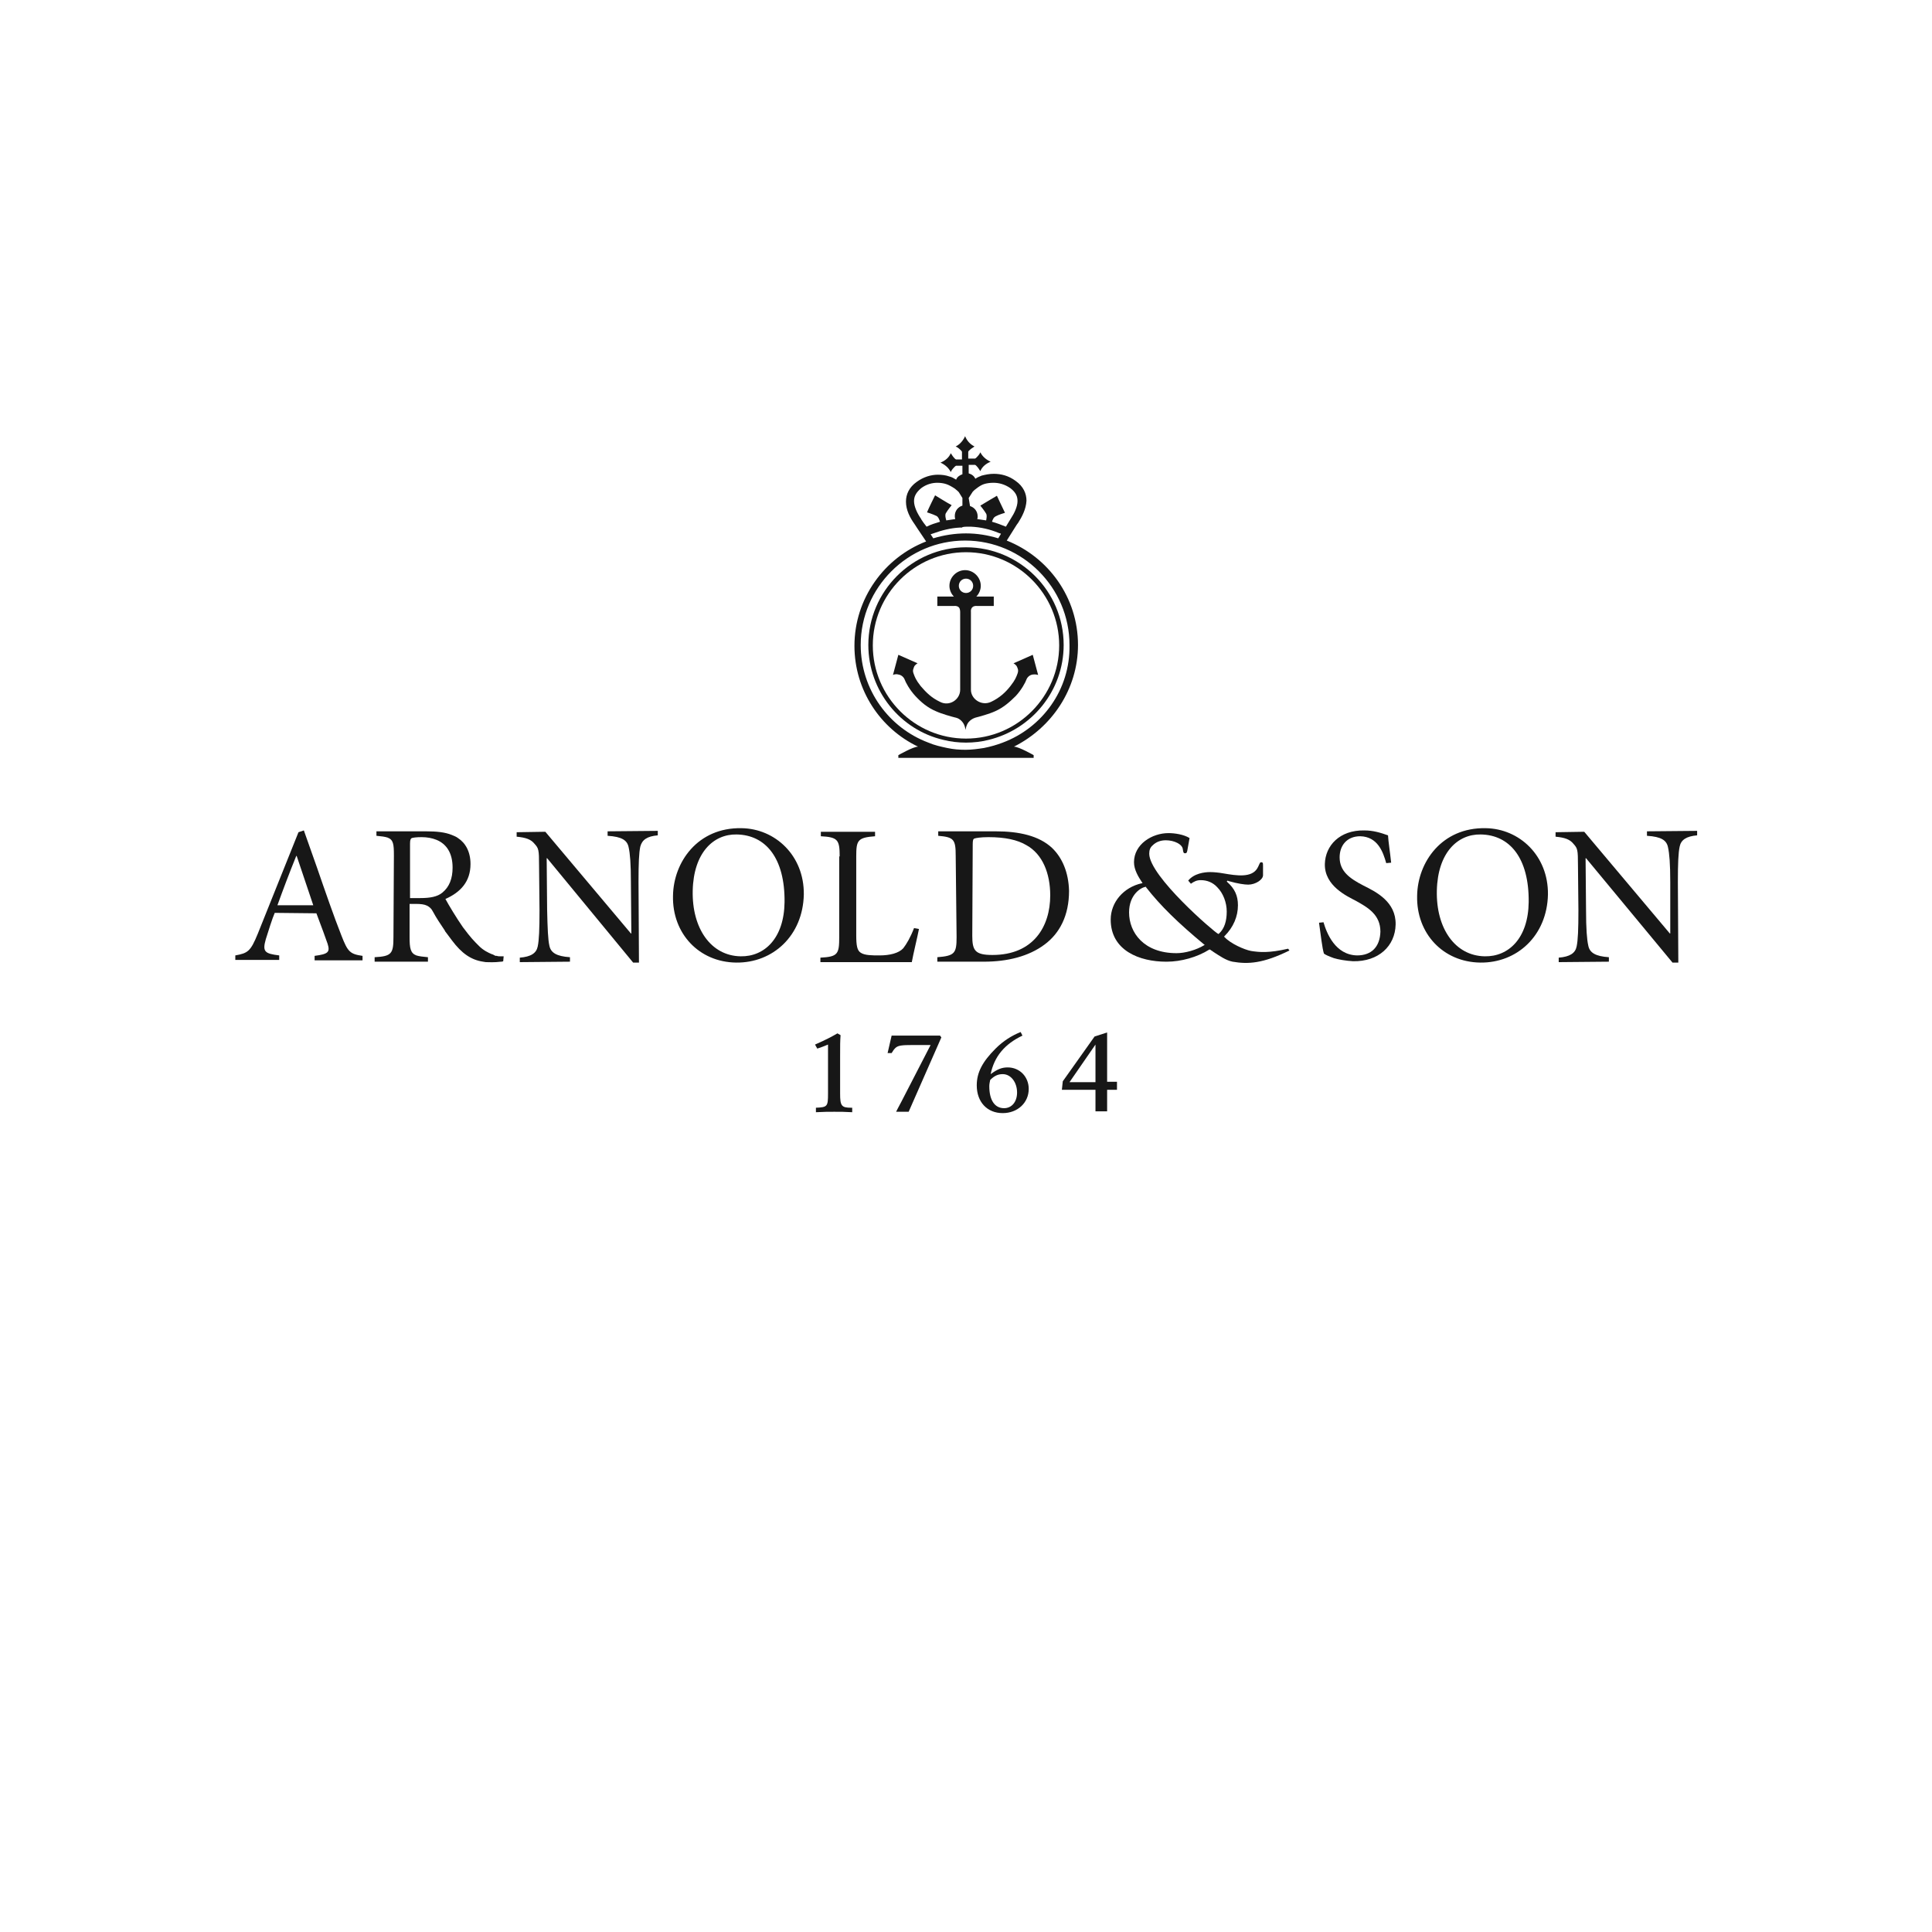 <?xml version="1.0" encoding="UTF-8"?> <svg xmlns="http://www.w3.org/2000/svg" width="200" height="200" viewBox="0 0 200 200" fill="none"> <path d="M87.015 107.159C86.968 107.855 86.968 108.087 86.968 109.478V113.188C86.968 114.487 87.107 114.672 88.128 114.672H88.22V115.136C87.432 115.09 87.015 115.09 86.365 115.09C85.762 115.09 85.299 115.09 84.464 115.136V114.672C85.67 114.626 85.716 114.533 85.716 113.188V108.458V108.133C85.159 108.365 85.02 108.412 84.603 108.551L84.371 108.133C85.531 107.623 86.133 107.299 86.69 106.974L87.015 107.159Z" fill="#171717"></path> <path d="M97.31 107.206L97.449 107.391L94.064 115.09H92.765C92.811 114.997 92.997 114.626 93.322 114.023L96.336 108.18H94.527C93.322 108.18 92.951 108.226 92.672 108.504C92.533 108.643 92.44 108.782 92.301 109.014H91.884L92.301 107.206H97.31Z" fill="#171717"></path> <path d="M105.844 107.206C103.989 108.087 102.922 109.385 102.551 111.194C103.247 110.684 103.71 110.498 104.313 110.498C105.565 110.498 106.493 111.472 106.493 112.725C106.493 114.162 105.334 115.229 103.803 115.229C102.18 115.229 101.113 114.069 101.113 112.354C101.113 111.009 101.716 109.896 103.061 108.551C103.85 107.762 104.731 107.206 105.658 106.835L105.844 107.206ZM102.412 112.446C102.412 113.884 102.968 114.719 103.942 114.719C104.731 114.719 105.287 114.069 105.287 113.096C105.287 112.029 104.638 111.194 103.803 111.194C103.293 111.194 102.922 111.38 102.505 111.797C102.458 112.029 102.412 112.214 102.412 112.446Z" fill="#171717"></path> <path d="M113.31 107.298L114.609 106.881V111.983H115.629V112.817H114.609V115.043H113.403V112.817H109.925L110.018 111.936L113.31 107.298ZM113.403 108.133L110.713 112.029H113.403V108.133Z" fill="#171717"></path> <path d="M28.441 94.499C28.209 95.009 27.745 96.493 27.513 97.235C27.142 98.533 27.42 98.719 28.904 98.904V99.368H24.359V98.904C25.658 98.672 25.936 98.487 26.678 96.678L30.898 86.151L31.455 85.965L32.8 89.768C33.681 92.319 34.562 94.87 35.351 96.864C36 98.533 36.232 98.765 37.53 98.951V99.415H32.568V98.951C33.959 98.765 34.191 98.58 33.913 97.698C33.774 97.281 33.264 95.89 32.754 94.545L28.441 94.499ZM32.429 93.71L30.713 88.609H30.667C29.971 90.325 29.322 92.041 28.719 93.71H32.429Z" fill="#171717"></path> <path d="M55.803 89.582C55.803 87.959 55.757 87.82 55.339 87.356C54.968 86.893 54.458 86.707 53.484 86.614V86.151L56.453 86.104L65.311 96.632H65.357L65.311 91.345C65.311 89.397 65.218 88.33 65.079 87.727C64.939 86.985 64.383 86.614 62.899 86.522V86.058L68.093 86.011V86.475C66.98 86.568 66.47 86.939 66.284 87.635C66.145 88.284 66.099 89.351 66.099 91.298L66.145 99.646H65.542L56.638 88.841H56.592L56.638 94.174C56.684 96.168 56.731 97.281 56.87 97.884C57.009 98.626 57.612 98.997 59.003 99.09V99.553L53.809 99.6V99.136C54.968 99.043 55.525 98.672 55.664 97.977C55.803 97.327 55.85 96.214 55.85 94.22L55.803 89.582Z" fill="#171717"></path> <path d="M76.765 85.733C80.243 85.78 83.258 88.562 83.211 92.597C83.118 96.864 80.011 99.693 76.208 99.646C72.359 99.6 69.576 96.632 69.669 92.736C69.716 89.258 72.22 85.641 76.765 85.733ZM76.255 86.383C73.843 86.336 71.803 88.284 71.71 92.18C71.617 96.122 73.611 98.951 76.672 98.997C79.13 99.043 81.171 97.142 81.217 93.385C81.263 88.841 79.269 86.429 76.255 86.383Z" fill="#171717"></path> <path d="M86.922 88.655C86.922 86.939 86.736 86.661 84.974 86.568V86.104H90.586V86.568C88.777 86.707 88.638 86.985 88.638 88.655V96.817C88.638 97.884 88.731 98.394 89.102 98.626C89.519 98.904 90.261 98.904 91.049 98.904C92.116 98.904 93.044 98.672 93.507 98.162C93.832 97.745 94.249 97.049 94.621 96.075L95.131 96.168C94.992 96.91 94.528 98.811 94.389 99.6H84.928V99.136C86.736 99.043 86.876 98.765 86.876 97.003V88.655H86.922Z" fill="#171717"></path> <path d="M98.934 88.609C98.934 86.893 98.748 86.661 97.125 86.522V86.058H103.061C105.519 86.058 107.56 86.522 108.905 87.774C109.971 88.794 110.621 90.325 110.667 92.226C110.667 94.777 109.693 96.632 108.116 97.791C106.493 98.997 104.313 99.553 101.855 99.553H97.032V99.09C98.841 98.951 99.026 98.672 99.026 97.003L98.934 88.609ZM100.65 96.864C100.65 98.394 100.928 98.858 102.737 98.858C107.003 98.858 108.719 95.89 108.719 92.69C108.719 90.417 107.931 88.423 106.261 87.496C105.334 86.939 104.035 86.661 102.319 86.661C101.484 86.661 101.021 86.754 100.881 86.8C100.742 86.846 100.696 86.985 100.696 87.403L100.65 96.864Z" fill="#171717"></path> <path d="M163.351 89.582C163.351 87.959 163.305 87.82 162.887 87.356C162.516 86.893 162.006 86.707 161.032 86.614V86.151L164 86.104L172.858 96.632H172.905V91.345C172.905 89.397 172.812 88.33 172.673 87.727C172.534 86.985 171.977 86.614 170.493 86.522V86.058L175.687 86.011V86.475C174.574 86.568 174.018 86.939 173.879 87.635C173.739 88.284 173.693 89.351 173.693 91.298L173.739 99.646H173.137L164.186 88.841H164.139L164.186 94.174C164.186 96.168 164.279 97.281 164.418 97.884C164.557 98.626 165.16 98.997 166.551 99.09V99.553L161.357 99.6V99.136C162.516 99.043 163.073 98.672 163.212 97.977C163.351 97.327 163.397 96.214 163.397 94.22L163.351 89.582Z" fill="#171717"></path> <path d="M137.009 95.472C137.333 96.585 138.214 98.858 140.487 98.904C141.971 98.904 142.852 98.023 142.899 96.446C142.899 94.684 141.6 93.942 140.348 93.246C139.467 92.783 137.101 91.716 137.148 89.444C137.194 87.542 138.678 85.919 141.229 85.965C142.157 85.965 142.899 86.197 143.687 86.475C143.733 87.217 143.872 88.006 144.012 89.304L143.501 89.351C143.177 88.191 142.62 86.615 140.812 86.568C139.42 86.568 138.678 87.542 138.678 88.748C138.678 90.186 139.699 90.927 141.136 91.669C142.435 92.319 144.522 93.339 144.475 95.704C144.429 97.93 142.713 99.554 140.07 99.507C139.281 99.461 138.539 99.322 138.075 99.183C137.565 98.997 137.241 98.858 137.055 98.719C136.87 98.162 136.73 96.771 136.545 95.519L137.009 95.472Z" fill="#171717"></path> <path d="M153.797 85.733C157.275 85.78 160.29 88.562 160.243 92.597C160.151 96.864 157.043 99.693 153.241 99.646C149.391 99.6 146.609 96.632 146.701 92.736C146.748 89.258 149.252 85.641 153.797 85.733ZM153.287 86.383C150.875 86.336 148.835 88.284 148.742 92.18C148.649 96.122 150.643 98.951 153.704 98.997C156.162 99.043 158.203 97.142 158.249 93.385C158.296 88.841 156.301 86.429 153.287 86.383Z" fill="#171717"></path> <path d="M129.495 98.441C128.8 98.301 127.408 97.698 126.759 97.003L126.713 96.957L126.759 96.91C127.687 95.983 128.151 94.87 128.151 93.71C128.151 92.736 127.826 91.994 127.037 91.299L126.991 91.252L127.084 91.159L127.177 91.206C128.151 91.484 128.846 91.577 129.217 91.577C129.959 91.577 130.748 91.067 130.748 90.603V89.675C130.748 89.49 130.748 89.351 130.701 89.304C130.701 89.304 130.655 89.258 130.562 89.258C130.423 89.258 130.423 89.351 130.33 89.536C130.284 89.629 130.237 89.768 130.145 89.907C129.542 90.881 128.011 90.649 126.666 90.417C126.156 90.325 125.646 90.278 125.275 90.278C124.672 90.278 123.606 90.417 123.003 91.159L123.281 91.484C123.606 91.252 123.884 91.113 124.301 91.113C124.951 91.113 125.553 91.345 126.017 91.855C126.62 92.458 126.991 93.432 126.991 94.359C126.991 95.333 126.759 96.122 126.203 96.632L126.156 96.678H126.11C125.693 96.493 118.968 90.696 118.968 88.377C118.968 88.006 119.061 87.728 119.339 87.496C119.664 87.171 120.127 86.985 120.684 86.985C121.565 86.985 122.4 87.403 122.446 87.913C122.493 88.284 122.539 88.33 122.678 88.33C122.817 88.33 122.864 88.284 122.91 88.052L123.142 86.754C122.539 86.382 121.611 86.243 120.962 86.243C119.246 86.243 117.391 87.403 117.391 89.258C117.391 90.046 117.855 90.788 118.226 91.345L118.272 91.438H118.179C116.324 91.855 114.979 93.385 114.979 95.194C114.979 98.394 117.948 99.554 120.73 99.554C120.73 99.554 120.73 99.554 120.777 99.554C122.261 99.554 123.93 99.09 125.182 98.301H125.229H125.275C125.368 98.394 125.507 98.441 125.6 98.533C126.249 98.951 126.898 99.414 127.594 99.554C129.217 99.832 130.748 99.739 133.484 98.394L133.345 98.209C131.351 98.672 130.377 98.58 129.495 98.441ZM124.672 97.838C123.837 98.348 122.678 98.672 121.797 98.672C118.411 98.672 116.881 96.539 116.881 94.452C116.881 92.597 118.133 91.855 118.597 91.809H118.643V91.855C120.127 93.757 121.982 95.565 124.672 97.791L124.719 97.838H124.672Z" fill="#171717"></path> <path d="M52.139 98.997C52.046 98.997 51.907 98.997 51.768 98.997C51.629 98.997 51.536 98.997 51.443 98.951C51.397 98.951 51.397 98.951 51.35 98.951C51.258 98.951 51.211 98.904 51.118 98.858C51.072 98.858 51.072 98.811 51.026 98.811C50.979 98.811 50.933 98.765 50.887 98.765C50.562 98.626 50.052 98.394 49.588 97.93C49.032 97.374 48.753 97.096 47.919 95.983C47.269 95.055 46.434 93.664 46.11 93.061C47.687 92.365 48.707 91.252 48.707 89.443C48.707 88.191 48.197 87.264 47.408 86.754C47.223 86.614 46.991 86.522 46.759 86.429C46.063 86.151 45.229 86.058 44.069 86.058H38.968V86.522C39.478 86.568 39.849 86.614 40.127 86.707C40.73 86.939 40.776 87.403 40.776 88.562L40.73 97.003C40.73 98.719 40.544 98.997 38.782 99.09V99.553H44.301V99.09C43.791 99.043 43.373 98.997 43.095 98.904C42.492 98.672 42.4 98.162 42.4 97.003V93.571H43.002C43.559 93.571 43.93 93.617 44.208 93.756C44.487 93.895 44.672 94.081 44.811 94.359C45.182 95.055 45.6 95.658 46.063 96.353C46.063 96.353 46.063 96.353 46.063 96.4L46.11 96.446C46.203 96.585 46.295 96.678 46.388 96.817C46.527 97.003 46.666 97.188 46.805 97.374C47.779 98.672 48.753 99.368 50.005 99.553C50.098 99.553 50.191 99.6 50.33 99.6C50.608 99.6 51.118 99.646 51.861 99.553C51.953 99.553 52 99.553 52.092 99.507L52.139 98.997ZM45.785 92.412C45.275 92.829 44.533 92.968 43.513 92.968H42.446V87.31C42.446 86.893 42.539 86.8 42.632 86.754C42.817 86.707 43.095 86.661 43.652 86.661C44.208 86.661 44.718 86.754 45.182 86.939C46.203 87.356 46.852 88.284 46.852 89.814C46.852 90.927 46.527 91.809 45.785 92.412Z" fill="#171717"></path> <path d="M106.91 67.785L104.916 68.667C104.916 68.667 105.194 68.806 105.287 69.038C105.333 69.177 105.472 69.362 105.333 69.733C105.194 70.104 105.101 70.383 104.591 71.032C104.081 71.681 103.478 72.238 102.597 72.655C101.623 73.119 100.51 72.377 100.51 71.403V63.333C100.51 63.333 100.464 63.055 100.649 62.87C100.835 62.684 101.113 62.73 101.113 62.73H102.875V61.757H101.067C101.345 61.478 101.53 61.061 101.53 60.644C101.53 59.762 100.788 59.02 99.907 59.02C99.026 59.02 98.284 59.762 98.284 60.644C98.284 61.061 98.469 61.478 98.748 61.757H97.032V62.73H98.794C98.794 62.73 99.072 62.684 99.258 62.87C99.397 63.009 99.397 63.333 99.397 63.333V71.403C99.397 72.423 98.284 73.165 97.31 72.655C96.429 72.238 95.872 71.681 95.316 71.032C94.806 70.383 94.713 70.104 94.574 69.733C94.435 69.362 94.574 69.223 94.62 69.038C94.713 68.806 94.991 68.667 94.991 68.667L92.997 67.785L92.44 69.872C92.44 69.872 92.672 69.733 92.997 69.826C93.322 69.872 93.553 70.104 93.646 70.336C93.739 70.615 94.156 71.403 94.759 72.052C95.362 72.701 96.011 73.258 96.893 73.629C97.496 73.907 98.516 74.186 98.887 74.278C98.887 74.278 99.304 74.325 99.629 74.742C99.907 75.067 99.954 75.577 99.954 75.577C99.954 75.577 100 75.067 100.278 74.742C100.603 74.371 101.02 74.278 101.02 74.278C101.391 74.186 102.411 73.907 103.014 73.629C103.849 73.258 104.498 72.701 105.148 72.052C105.751 71.403 106.168 70.615 106.261 70.336C106.353 70.104 106.585 69.872 106.91 69.826C107.235 69.78 107.467 69.872 107.467 69.872L106.91 67.785ZM100 61.386C99.582 61.386 99.258 61.061 99.258 60.644C99.258 60.226 99.582 59.901 100 59.901C100.417 59.901 100.742 60.226 100.742 60.644C100.742 61.061 100.417 61.386 100 61.386Z" fill="#171717"></path> <path d="M100 56.655C94.435 56.655 89.89 61.2 89.89 66.765C89.89 71.542 93.229 75.577 97.681 76.597C98.423 76.783 99.211 76.875 100 76.875C100.788 76.875 101.577 76.783 102.319 76.597C106.771 75.53 110.11 71.542 110.11 66.765C110.11 61.2 105.565 56.655 100 56.655ZM100 76.458C94.666 76.458 90.353 72.099 90.353 66.812C90.353 61.478 94.713 57.165 100 57.165C105.333 57.165 109.646 61.525 109.646 66.812C109.646 72.099 105.333 76.458 100 76.458Z" fill="#171717"></path> <path d="M111.594 66.765C111.594 61.849 108.533 57.675 104.22 55.959L105.241 54.336C105.333 54.197 105.38 54.151 105.38 54.151C105.797 53.501 106.214 52.713 106.261 51.832C106.261 51.09 105.936 50.348 105.148 49.791C104.406 49.235 103.617 49.049 102.875 49.049C102.412 49.049 101.994 49.142 101.623 49.235C101.391 49.328 101.159 49.42 100.974 49.559C100.835 49.281 100.603 49.096 100.278 49.003V48.122H100.928C100.974 48.122 100.974 48.168 101.02 48.168C101.206 48.354 101.345 48.539 101.484 48.771C101.67 48.307 102.087 47.983 102.551 47.797C102.133 47.611 101.716 47.287 101.484 46.823C101.391 47.055 101.206 47.24 101.02 47.426C100.974 47.426 100.974 47.472 100.928 47.472H100.232V46.777C100.232 46.73 100.278 46.684 100.278 46.684C100.464 46.498 100.649 46.359 100.881 46.22C100.417 45.988 100.093 45.617 99.907 45.154C99.722 45.571 99.397 45.988 98.933 46.22C99.165 46.313 99.351 46.498 99.536 46.684C99.536 46.73 99.583 46.73 99.583 46.777V47.565H98.98C98.933 47.565 98.933 47.519 98.887 47.519C98.701 47.333 98.562 47.148 98.423 46.916C98.238 47.38 97.82 47.704 97.356 47.89C97.774 48.075 98.191 48.4 98.423 48.864C98.516 48.632 98.701 48.446 98.887 48.261C98.933 48.261 98.933 48.214 98.98 48.214H99.629V49.096C99.351 49.188 99.072 49.374 98.98 49.652C98.748 49.513 98.516 49.374 98.284 49.328C97.913 49.188 97.496 49.142 97.078 49.142C96.383 49.142 95.594 49.374 94.898 49.884C94.11 50.441 93.785 51.182 93.785 51.925C93.785 52.806 94.203 53.594 94.667 54.243C94.667 54.243 95.177 55.032 95.594 55.635L95.872 56.052C91.559 57.722 88.452 61.942 88.452 66.858C88.452 71.449 91.142 75.438 95.038 77.293C94.528 77.293 92.997 78.174 92.997 78.174V78.452H107.003V78.174C107.003 78.174 105.472 77.293 104.962 77.293C108.858 75.345 111.594 71.356 111.594 66.765ZM100.278 51.554L100.696 50.904C100.742 50.858 100.742 50.858 100.788 50.812C100.835 50.765 100.928 50.672 101.067 50.58C101.299 50.394 101.577 50.209 101.855 50.116C102.133 50.023 102.504 49.977 102.829 49.977C103.385 49.977 103.988 50.116 104.591 50.533C105.194 50.997 105.333 51.414 105.333 51.878C105.333 52.435 105.009 53.13 104.638 53.687C104.638 53.687 104.406 54.058 104.128 54.522C103.664 54.336 103.2 54.151 102.69 54.011C102.783 53.733 102.875 53.548 103.061 53.455C103.385 53.27 104.035 53.084 104.035 53.084C103.849 52.713 103.2 51.322 103.2 51.322C103.2 51.322 101.855 52.11 101.484 52.342C101.484 52.342 101.901 52.852 102.087 53.177C102.18 53.362 102.133 53.594 102.087 53.872C101.762 53.826 101.484 53.78 101.159 53.733C101.206 53.641 101.206 53.548 101.206 53.455C101.206 52.945 100.881 52.528 100.417 52.388L100.278 51.554ZM100.371 54.522C100.417 54.522 100.464 54.522 100.51 54.522C101.53 54.568 102.504 54.8 103.385 55.171L103.525 55.217C103.571 55.217 103.571 55.217 103.617 55.264L103.339 55.727C102.272 55.403 101.159 55.217 100 55.217C98.841 55.217 97.681 55.403 96.615 55.727L96.336 55.31L96.615 55.217C97.496 54.893 98.423 54.661 99.351 54.614C99.444 54.614 99.49 54.614 99.583 54.614C99.629 54.522 99.954 54.522 100.371 54.522ZM95.409 53.826C95.362 53.78 95.362 53.733 95.362 53.733C94.945 53.13 94.62 52.435 94.62 51.878C94.62 51.414 94.806 50.997 95.362 50.533C95.919 50.116 96.522 49.977 97.032 49.977C97.356 49.977 97.681 50.023 97.959 50.116C98.238 50.209 98.562 50.394 98.841 50.58C98.933 50.672 99.026 50.719 99.119 50.812C99.165 50.858 99.212 50.904 99.258 50.951L99.629 51.554V52.342C99.165 52.481 98.841 52.898 98.841 53.409C98.841 53.501 98.841 53.594 98.887 53.733C98.562 53.78 98.284 53.826 97.959 53.872C97.867 53.548 97.82 53.316 97.913 53.13C98.099 52.806 98.516 52.296 98.516 52.296C98.145 52.11 96.8 51.275 96.8 51.275C96.8 51.275 96.104 52.667 95.965 53.038C95.965 53.038 96.568 53.223 96.939 53.409C97.125 53.501 97.217 53.733 97.31 54.011C96.846 54.151 96.383 54.29 95.919 54.522C95.687 54.243 95.501 53.965 95.409 53.826ZM103.803 76.875C103.2 77.107 102.551 77.293 101.855 77.432C101.252 77.525 100.603 77.617 99.954 77.617C99.304 77.617 98.701 77.571 98.052 77.432C97.403 77.293 96.754 77.154 96.104 76.875C92.023 75.345 89.101 71.403 89.101 66.765C89.101 60.829 93.971 55.959 99.907 55.959C105.843 55.959 110.713 60.829 110.713 66.765C110.806 71.403 107.884 75.345 103.803 76.875Z" fill="#171717"></path> </svg> 
